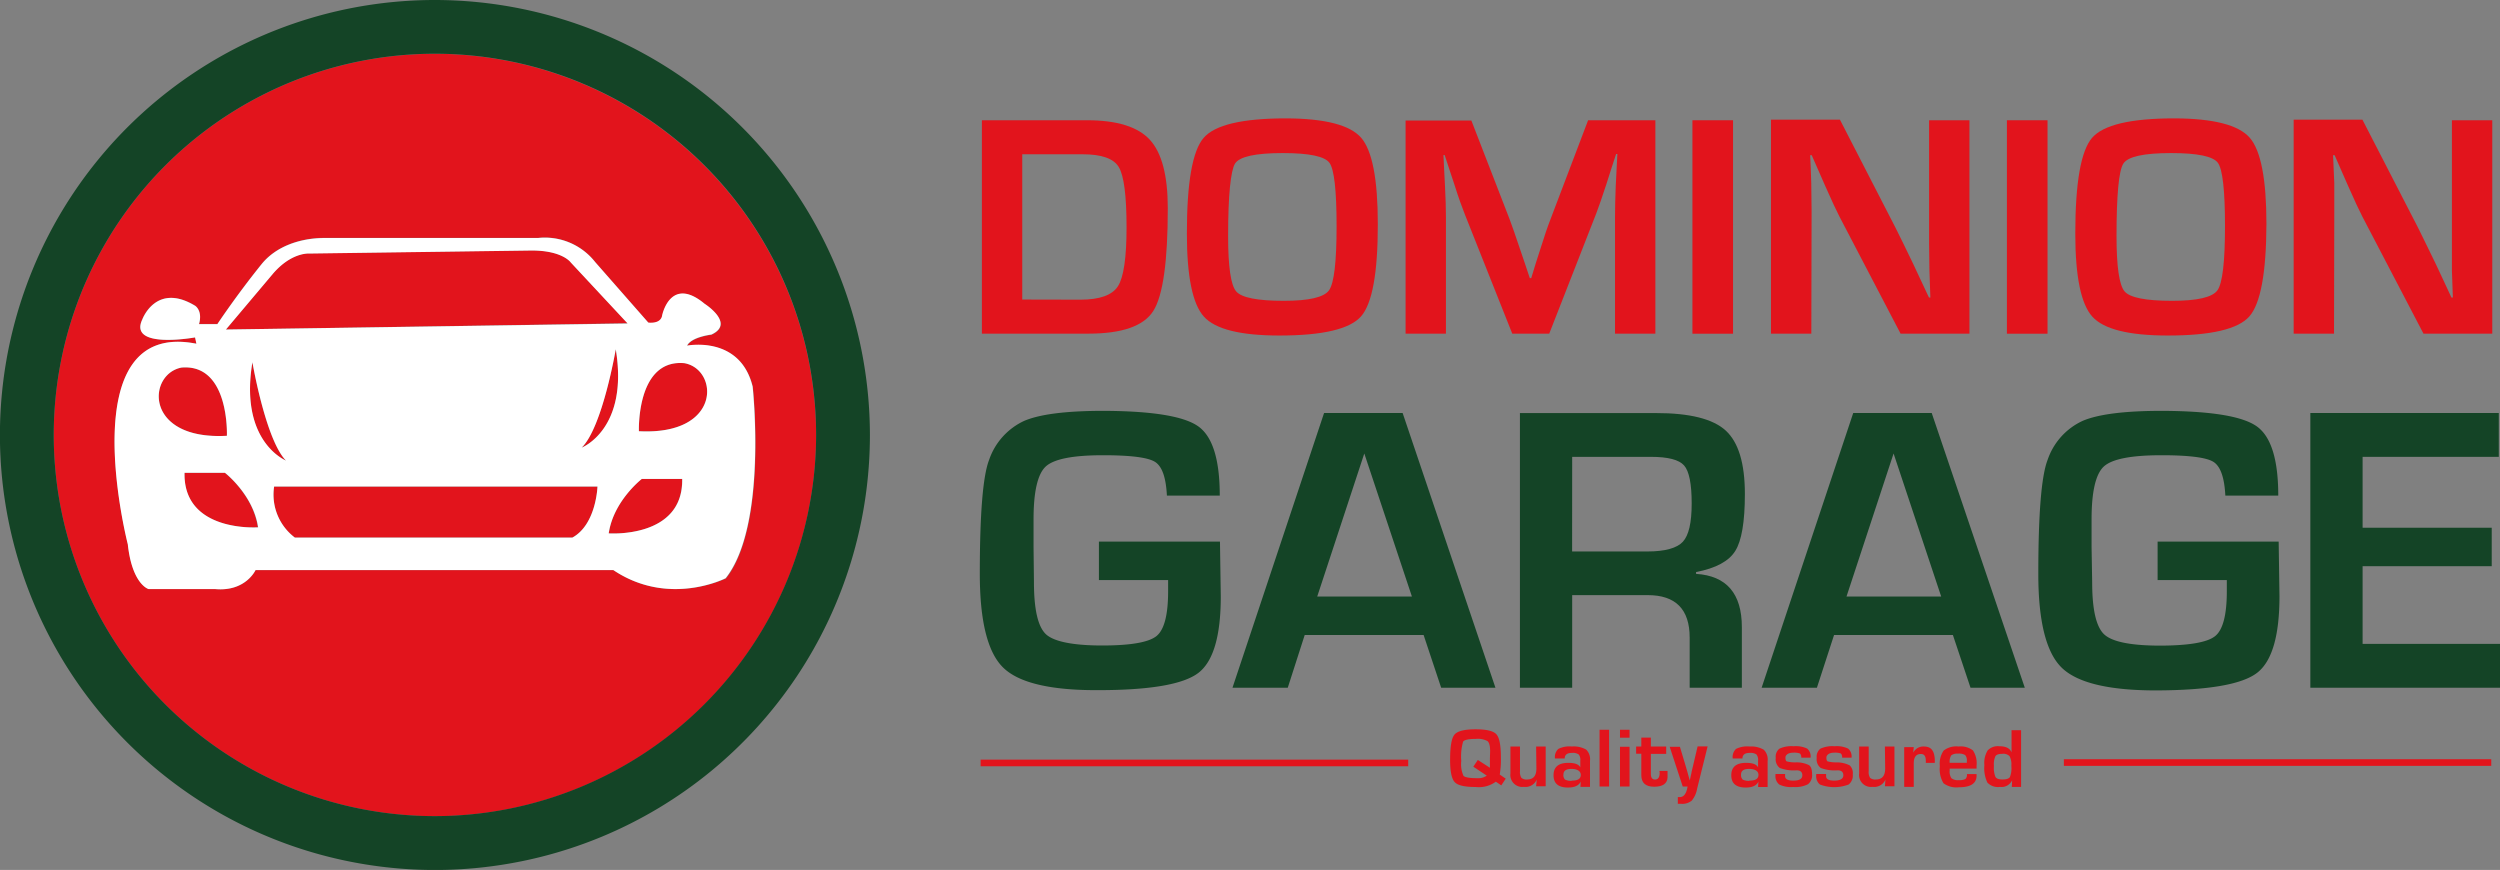 <?xml version="1.0" encoding="UTF-8"?> <svg xmlns="http://www.w3.org/2000/svg" viewBox="0 0 371.73 129.35"><rect x="0" y="0" width="371.73" height="129.35" fill="#808080" stroke="none"/><defs><style>.cls-1{fill:none;}.cls-2{fill:#e2141c;}.cls-3{fill:#144426;}.cls-4{fill:#fff;}</style></defs><g id="Layer_2" data-name="Layer 2"><g id="Layer_1-2" data-name="Layer 1"><path class="cls-1" d="M166.23,42.56q1.28-2,1.28-8.78c0-4.68-.39-7.66-1.15-8.93s-2.55-1.91-5.36-1.91h-9v21.6h8.6Q165,44.54,166.23,42.56Z"></path><polygon class="cls-1" points="195.86 88.7 209.91 88.7 202.82 67.42 195.86 88.7"></polygon><path class="cls-1" d="M219.41,109.81c-1.08,0-1.71.14-1.89.41a8,8,0,0,0-.27,2.87,4.17,4.17,0,0,0,.33,2.21c.22.23.91.35,2.07.35a2.19,2.19,0,0,0,1.39-.38l-2-1.33.67-1,1.75,1.18c0-.3,0-.51,0-.61v-1.9c0-.79-.13-1.29-.39-1.51A3,3,0,0,0,219.41,109.81Z"></path><path class="cls-1" d="M260.07,114.3c-.81,0-1.21.28-1.21.83a.92.92,0,0,0,.25.76,2,2,0,0,0,1,.18c.87,0,1.3-.3,1.3-.88S261,114.3,260.07,114.3Z"></path><path class="cls-1" d="M292.23,112.23a1.76,1.76,0,0,0-1.06-.21,1.51,1.51,0,0,0-1,.25,1.74,1.74,0,0,0-.24,1.11h2.59v-.23A1.2,1.2,0,0,0,292.23,112.23Z"></path><path class="cls-1" d="M323,44.73c3.75,0,6-.52,6.74-1.57s1.12-4.22,1.12-9.52-.35-8.46-1.06-9.43-3-1.45-6.94-1.45-6.42.52-7.11,1.56-1,4.63-1,10.78q0,6.84,1.2,8.23T323,44.73Z"></path><path class="cls-1" d="M250.22,80.55q1.31-1.42,1.31-5.7c0-2.91-.38-4.8-1.13-5.64s-2.39-1.28-4.93-1.28H233.76V82h11.17Q248.92,82,250.22,80.55Z"></path><path class="cls-1" d="M190.89,44.73c3.74,0,6-.52,6.73-1.57s1.12-4.22,1.12-9.52-.35-8.46-1.06-9.43-3-1.45-6.93-1.45q-6.09,0-7.11,1.56c-.69,1-1,4.63-1,10.78q0,6.84,1.2,8.23T190.89,44.73Z"></path><path class="cls-1" d="M233.65,114.3c-.8,0-1.2.28-1.2.83a.92.92,0,0,0,.24.76,2,2,0,0,0,1,.18c.87,0,1.3-.3,1.3-.88S234.57,114.3,233.65,114.3Z"></path><polygon class="cls-1" points="274.54 88.7 288.58 88.7 281.5 67.42 274.54 88.7"></polygon><path class="cls-1" d="M297.74,112.09c-.53,0-.87.11-1,.34a2.84,2.84,0,0,0-.23,1.45,3.6,3.6,0,0,0,.23,1.65c.16.25.51.37,1.06.37s.93-.12,1.09-.36a3.63,3.63,0,0,0,.24-1.68,2.53,2.53,0,0,0-.27-1.43A1.32,1.32,0,0,0,297.74,112.09Z"></path><path class="cls-2" d="M223.17,112.61c0-1.79-.22-2.93-.67-3.43s-1.49-.74-3.11-.74-2.68.26-3.12.79-.65,1.78-.65,3.77c0,1.72.23,2.81.69,3.3s1.49.72,3.11.72a4.27,4.27,0,0,0,3-.79l.81.55.66-1-.89-.61A13.14,13.14,0,0,0,223.17,112.61Zm-1.63.09v.85c0,.1,0,.31,0,.61L219.74,113l-.67,1,2,1.33a2.19,2.19,0,0,1-1.39.38c-1.16,0-1.85-.12-2.07-.35a4.17,4.17,0,0,1-.33-2.21,8,8,0,0,1,.27-2.87c.18-.27.81-.41,1.89-.41a3,3,0,0,1,1.74.33c.26.22.39.72.39,1.51Z"></path><path class="cls-2" d="M228.45,114.27c0,1.08-.45,1.63-1.36,1.63a1.16,1.16,0,0,1-.87-.24,1.6,1.6,0,0,1-.21-1V111h-1.42v4a1.78,1.78,0,0,0,2,2,1.81,1.81,0,0,0,1.91-1.09h0l-.09,1h1.42V111h-1.42Z"></path><path class="cls-2" d="M233.71,111a3.63,3.63,0,0,0-2,.36,1.64,1.64,0,0,0-.5,1.42h1.45c0-.55.36-.83,1.08-.83a1.55,1.55,0,0,1,1,.23,1.27,1.27,0,0,1,.24.92v1h0c-.21-.44-.8-.67-1.78-.67-1.47,0-2.2.62-2.2,1.84s.71,1.83,2.15,1.83c1,0,1.62-.3,1.89-.89h0L235,117h1.42v-3.87a2,2,0,0,0-.57-1.67A3.73,3.73,0,0,0,233.71,111Zm0,5.1a2,2,0,0,1-1-.18.92.92,0,0,1-.24-.76c0-.55.4-.83,1.2-.83s1.38.3,1.38.89S234.6,116.07,233.73,116.07Z"></path><rect class="cls-2" x="237.84" y="108.51" width="1.42" height="8.44"></rect><rect class="cls-2" x="240.88" y="111.04" width="1.42" height="5.91"></rect><rect class="cls-2" x="240.88" y="108.51" width="1.42" height="1.18"></rect><path class="cls-2" d="M246.78,114.91q0,1-.69,1c-.41,0-.62-.27-.62-.82v-3h2.28V111h-2.28v-1.32h-1.42V111h-.77v1.07h.77v3.18c0,1.15.63,1.73,1.9,1.73s1.94-.45,2-1.35c0-.19,0-.43,0-.7v-.3h-1.21Z"></path><path class="cls-2" d="M251.82,113.54l-.3,1.26c0,.1-.06.31-.13.63l-.13.62h0l-.18-.62-.17-.63-.37-1.26-.75-2.5h-1.52l1.94,5.91h.72c-.16,1-.54,1.57-1.14,1.57h-.31v1l.5,0a2.25,2.25,0,0,0,1.56-.46,3.78,3.78,0,0,0,.81-1.8l1.56-6.28h-1.49Z"></path><path class="cls-2" d="M260.13,111a3.67,3.67,0,0,0-2,.36,1.66,1.66,0,0,0-.49,1.42h1.45c0-.55.36-.83,1.08-.83a1.57,1.57,0,0,1,1,.23,1.27,1.27,0,0,1,.24.92v1h0c-.21-.44-.8-.67-1.78-.67-1.47,0-2.2.62-2.2,1.84s.71,1.83,2.15,1.83c1,0,1.62-.3,1.89-.89h0l-.06.81h1.42v-3.87a2,2,0,0,0-.57-1.67A3.73,3.73,0,0,0,260.13,111Zm0,5.1a2,2,0,0,1-1-.18.92.92,0,0,1-.25-.76c0-.55.4-.83,1.21-.83s1.38.3,1.38.89S261,116.07,260.15,116.07Z"></path><path class="cls-2" d="M267,113.36a4.78,4.78,0,0,1-1.33-.15c-.13-.06-.19-.25-.19-.58s.37-.71,1.11-.71a2.71,2.71,0,0,1,1,.1c.14.07.22.25.25.53a.65.65,0,0,0,0,.11h1.38a1.53,1.53,0,0,0-.51-1.35,3.88,3.88,0,0,0-2-.35,4.26,4.26,0,0,0-2.12.36,1.52,1.52,0,0,0-.55,1.38,1.61,1.61,0,0,0,.6,1.49,5.89,5.89,0,0,0,2.51.35q.84,0,.84.75c0,.52-.44.78-1.34.78s-1.27-.26-1.22-.78c0-.05,0-.12,0-.2H264v.15a1.59,1.59,0,0,0,.56,1.41,4,4,0,0,0,2.08.37,4.13,4.13,0,0,0,2.19-.41,1.69,1.69,0,0,0,.61-1.5c0-.68-.15-1.13-.46-1.34A4.14,4.14,0,0,0,267,113.36Z"></path><path class="cls-2" d="M273.09,113.36a4.78,4.78,0,0,1-1.33-.15c-.13-.06-.19-.25-.19-.58s.37-.71,1.11-.71a2.77,2.77,0,0,1,1,.1c.13.07.21.25.24.53a.65.65,0,0,0,0,.11h1.39a1.53,1.53,0,0,0-.51-1.35,3.93,3.93,0,0,0-2-.35,4.28,4.28,0,0,0-2.12.36,1.52,1.52,0,0,0-.55,1.38,1.61,1.61,0,0,0,.6,1.49,5.89,5.89,0,0,0,2.51.35c.56,0,.85.25.85.75s-.45.78-1.35.78-1.27-.26-1.21-.78a.88.88,0,0,1,0-.2h-1.47v.15a1.58,1.58,0,0,0,.55,1.41,6,6,0,0,0,4.27,0,1.69,1.69,0,0,0,.61-1.5,1.57,1.57,0,0,0-.45-1.34A4.23,4.23,0,0,0,273.09,113.36Z"></path><path class="cls-2" d="M280.31,114.27c0,1.08-.46,1.63-1.37,1.63a1.16,1.16,0,0,1-.87-.24,1.6,1.6,0,0,1-.21-1V111h-1.42v4a1.78,1.78,0,0,0,2,2,1.81,1.81,0,0,0,1.91-1.09h0l-.08,1h1.42V111h-1.42Z"></path><path class="cls-2" d="M286.08,111a1.69,1.69,0,0,0-1.6.92h0l.08-.83h-1.42V117h1.42v-3.48c0-.94.35-1.41,1.06-1.41.49,0,.73.32.73,1a2.44,2.44,0,0,1,0,.32h1.34v-.42C287.64,111.6,287.12,111,286.08,111Z"></path><path class="cls-2" d="M291.23,111a3.07,3.07,0,0,0-2.22.6,3.43,3.43,0,0,0-.57,2.32,4.07,4.07,0,0,0,.54,2.54,3.2,3.2,0,0,0,2.31.6c1.74,0,2.61-.58,2.61-1.73v-.23h-1.43a.89.89,0,0,1-.23.73,2,2,0,0,1-1,.17,1.5,1.5,0,0,1-1.08-.29,1.78,1.78,0,0,1-.26-1.16s0-.13,0-.26h4v-.44a3.46,3.46,0,0,0-.54-2.27A3,3,0,0,0,291.23,111Zm-1.33,2.42a1.74,1.74,0,0,1,.24-1.11,1.51,1.51,0,0,1,1-.25,1.76,1.76,0,0,1,1.06.21,1.2,1.2,0,0,1,.25.92v.23Z"></path><path class="cls-2" d="M299.1,111.88h0c-.24-.62-.84-.92-1.81-.92a2.1,2.1,0,0,0-1.74.62,3.6,3.6,0,0,0-.49,2.19,5,5,0,0,0,.45,2.6,2.19,2.19,0,0,0,1.87.64,1.73,1.73,0,0,0,1.81-1h0l-.05,1h1.38v-8.44H299.1Zm-.24,3.66c-.16.24-.52.36-1.09.36s-.9-.12-1.06-.37a3.6,3.6,0,0,1-.23-1.65,2.84,2.84,0,0,1,.23-1.45c.16-.23.5-.34,1-.34a1.32,1.32,0,0,1,1.09.34,2.53,2.53,0,0,1,.27,1.43A3.63,3.63,0,0,1,298.86,115.54Z"></path><path class="cls-2" d="M84.87,39s-1.22-1.75-5.81-1.78l-33,.45s-2.77-.28-5.64,3.2L33.59,49l59.73-.94Z"></path><path class="cls-2" d="M90.51,79.31s11.11.8,10.91-8.1h-6S91.22,74.47,90.51,79.31Z"></path><path class="cls-2" d="M43.85,79.94H85.1c3.57-2,3.74-7.6,3.74-7.6H40.76A8,8,0,0,0,43.85,79.94Z"></path><path class="cls-2" d="M101.76,54C94.59,53.35,95,64.12,95,64.12,107.35,64.77,106.87,54.91,101.76,54Z"></path><path class="cls-2" d="M64.69,8a56.68,56.68,0,1,0,56.66,56.67A56.75,56.75,0,0,0,64.69,8Zm26.5,76.77H38S36.54,88,32,87.59H22.11s-2.44-.68-3.09-6.66c0,0-8.64-33.56,10.21-29.82l-.2-.94S19,52,21.17,47.45c0,0,2-5.5,7.86-2,0,0,1.13.73.56,2.72h2.73s2.8-4.23,6.54-8.87c2.07-2.61,5.64-3.94,9.44-3.94H80.05A9.52,9.52,0,0,1,88.53,39l7.9,9s1.88.29,2.07-1.1c0,0,1.22-5.93,6.3-1.7,0,0,4.59,2.94,1,4.59,0,0-3,.34-3.6,1.64,0,0,7.88-1.58,9.75,6.1,0,0,2.24,20.63-4,28.49C107.89,86,99.44,90.31,91.19,84.76Z"></path><path class="cls-2" d="M37.53,53.86c-2,11.9,5,14.63,5,14.63C39.49,65.48,37.53,53.86,37.53,53.86Z"></path><path class="cls-2" d="M33.73,64.8S34.16,54.06,27,54.65C21.88,55.62,21.4,65.48,33.73,64.8Z"></path><path class="cls-2" d="M91.56,51.93s-2,11.62-5.07,14.63C86.49,66.56,93.52,63.84,91.56,51.93Z"></path><path class="cls-2" d="M33.42,70.3h-6c-.2,8.9,10.91,8.11,10.91,8.11C37.64,73.56,33.42,70.3,33.42,70.3Z"></path><path class="cls-3" d="M64.69,0a64.68,64.68,0,1,0,64.66,64.66A64.75,64.75,0,0,0,64.69,0Zm0,121.35a56.68,56.68,0,1,1,56.66-56.69A56.76,56.76,0,0,1,64.69,121.35Z"></path><path class="cls-3" d="M163.25,102.62q11.58,0,14.93-2.56t3.34-11.41l-.12-8.12h-18v5.72h10.29l0,1.68q0,5.23-1.72,6.64c-1.16.94-3.85,1.41-8.09,1.41s-7.14-.56-8.34-1.66-1.8-3.69-1.8-7.74l-.06-5.24,0-4.1q0-6.19,1.81-7.87T164,67.69c4.14,0,6.72.33,7.76,1s1.61,2.31,1.75,5h7.86q0-8-3.18-10.28t-14.1-2.32q-8.34,0-11.82,1.5a9.91,9.91,0,0,0-5.2,5.8q-1.38,3.54-1.38,16.94,0,10.51,3.46,13.92T163.25,102.62Z"></path><path class="cls-3" d="M208.56,61.41H196.88l-13.62,40.85h8.22L194,94.42h17.68l2.61,7.84h8.07ZM195.86,88.7l7-21.27,7.08,21.27Z"></path><path class="cls-3" d="M226,102.26h7.77V88.49H245q6.24,0,6.24,6.32v7.45H259v-9q0-7.5-6.81-7.93v-.27q4.41-.85,5.83-3.14c.95-1.51,1.43-4.34,1.43-8.47q0-6.82-2.85-9.43t-10.38-2.6H226Zm7.77-34.33h11.71q3.81,0,4.93,1.28c.75.84,1.13,2.73,1.13,5.64s-.44,4.75-1.31,5.7S247.59,82,244.93,82H233.76Z"></path><path class="cls-3" d="M275.56,61.41l-13.62,40.85h8.22l2.55-7.84h17.67l2.62,7.84h8.07L287.23,61.41Zm-1,27.29,7-21.27,7.08,21.27Z"></path><path class="cls-3" d="M335.59,100.06q3.35-2.55,3.35-11.41l-.12-8.12h-18v5.72h10.29l0,1.68q0,5.23-1.72,6.64T321.23,96c-4.36,0-7.14-.56-8.34-1.66s-1.8-3.69-1.8-7.74L311,81.34l0-4.1q0-6.19,1.82-7.87t8.56-1.68q6.21,0,7.76,1t1.75,5h7.87q0-8-3.18-10.28t-14.11-2.32q-8.34,0-11.82,1.5a9.87,9.87,0,0,0-5.19,5.8q-1.38,3.54-1.38,16.94,0,10.51,3.45,13.92t14.07,3.41Q332.24,102.62,335.59,100.06Z"></path><polygon class="cls-3" points="351.3 95.74 351.3 84.19 370.5 84.19 370.5 78.47 351.3 78.47 351.3 67.93 371.55 67.93 371.55 61.41 343.53 61.41 343.53 102.26 371.73 102.26 371.73 95.74 351.3 95.74"></polygon><path class="cls-4" d="M111.91,57.49c-1.87-7.68-9.75-6.1-9.75-6.1.65-1.3,3.6-1.64,3.6-1.64,3.63-1.65-1-4.59-1-4.59-5.08-4.23-6.3,1.7-6.3,1.7-.19,1.39-2.07,1.1-2.07,1.1l-7.9-9a9.52,9.52,0,0,0-8.48-3.57H48.3c-3.8,0-7.37,1.33-9.44,3.94-3.74,4.64-6.52,8.84-6.54,8.87H29.59c.57-2-.56-2.72-.56-2.72-5.81-3.55-7.86,2-7.86,2C19,52,29,50.17,29,50.17l.2.94C10.38,47.37,19,80.93,19,80.93c.65,6,3.09,6.66,3.09,6.66H32C36.54,88,38,84.76,38,84.76H91.19c8.25,5.55,16.7,1.22,16.7,1.22C114.15,78.12,111.91,57.49,111.91,57.49ZM40.42,40.9c2.87-3.48,5.64-3.2,5.64-3.2l33-.45c4.59,0,5.81,1.78,5.81,1.78l8.45,9.07L33.59,49ZM86.49,66.56c3.09-3,5.07-14.63,5.07-14.63C93.52,63.84,86.49,66.56,86.49,66.56ZM27,54.65c7.17-.59,6.74,10.15,6.74,10.15C21.4,65.48,21.88,55.62,27,54.65Zm.45,15.65h6s4.22,3.26,4.93,8.11C38.35,78.41,27.24,79.2,27.44,70.3ZM37.53,53.86s2,11.62,5,14.63C42.58,68.49,35.55,65.76,37.53,53.86ZM85.1,79.94H43.85a8,8,0,0,1-3.09-7.6H88.84S88.67,78,85.1,79.94Zm5.41-.63c.71-4.84,4.93-8.1,4.93-8.1h6C101.62,80.11,90.51,79.31,90.51,79.31ZM95,64.12S94.59,53.35,101.76,54C106.87,54.91,107.35,64.77,95,64.12Z"></path><path class="cls-2" d="M171.49,46.23c1.43-2.26,2.15-7.34,2.15-15.27q0-7.28-2.67-10.18t-9.34-2.9H146V49.61h15.83Q169.35,49.61,171.49,46.23ZM152,44.54V22.94h9q4.22,0,5.36,1.91c.76,1.27,1.15,4.25,1.15,8.93q0,6.78-1.28,8.78t-5.6,2Z"></path><path class="cls-2" d="M190.23,49.89q9.63,0,12.14-2.84t2.5-13.74q0-10-2.49-12.84T191.21,17.6q-9.74,0-12.24,2.9t-2.49,14.25q0,9.54,2.54,12.34T190.23,49.89Zm-6.59-25.57q1-1.56,7.11-1.56,5.87,0,6.93,1.45t1.06,9.43q0,7.95-1.12,9.52c-.74,1.05-3,1.57-6.73,1.57q-5.88,0-7.08-1.4t-1.2-8.23C182.61,29,183,25.35,183.64,24.32Z"></path><path class="cls-2" d="M215,32.31c0-1.28-.05-2.83-.14-4.62l-.12-2.33-.11-2.3h.18l.72,2.19.73,2.2c.63,2,1.15,3.42,1.54,4.4l7.06,17.76h5.5l7-17.9c.36-.95.87-2.41,1.52-4.4l.7-2.2.72-2.21h.19l-.12,2.35-.12,2.37c-.07,1.75-.11,3.31-.11,4.69v17.3h6V17.88h-10l-5.6,14.74c-.42,1.07-.91,2.52-1.49,4.37l-.7,2.18-.67,2.19h-.21l-.73-2.19L226,37c-.63-1.9-1.15-3.37-1.53-4.39l-5.69-14.69H209V49.61h6Z"></path><rect class="cls-2" x="251.65" y="17.88" width="6.04" height="31.74"></rect><path class="cls-2" d="M269.37,31.41l-.05-4.16-.07-2.07-.09-2.1h.23l1,2.28,1,2.28q1.44,3.25,2.12,4.56l9.09,17.41h10.24V17.88h-6V36.15l.05,4.09.07,2,.07,2h-.21l-1.22-2.6-1.21-2.58q-1.44-3-2.54-5.19l-8.27-16.08H263.33V49.61h6Z"></path><rect class="cls-2" x="298.41" y="17.88" width="6.04" height="31.74"></rect><path class="cls-2" d="M322.33,49.89q9.63,0,12.13-2.84T337,33.31q0-10-2.49-12.84T323.31,17.6q-9.75,0-12.24,2.9t-2.49,14.25q0,9.54,2.54,12.34T322.33,49.89Zm-6.6-25.57q1-1.56,7.11-1.56,5.88,0,6.94,1.45t1.06,9.43q0,7.95-1.12,9.52c-.75,1.05-3,1.57-6.74,1.57q-5.87,0-7.07-1.4t-1.2-8.23C314.71,29,315.05,25.35,315.73,24.32Z"></path><path class="cls-2" d="M347.09,31.41l0-4.16L347,25.18l-.09-2.1h.23l1,2.28,1,2.28q1.44,3.25,2.12,4.56l9.09,17.41h10.23V17.88h-6V36.15l0,4.09.07,2,.07,2h-.21l-1.21-2.6-1.21-2.58c-1-2-1.81-3.76-2.54-5.19l-8.28-16.08H341.05V49.61h6Z"></path><rect class="cls-2" x="145.81" y="112.95" width="63.58" height="0.99"></rect><rect class="cls-2" x="306.88" y="112.89" width="63.55" height="0.99"></rect></g></g></svg> 